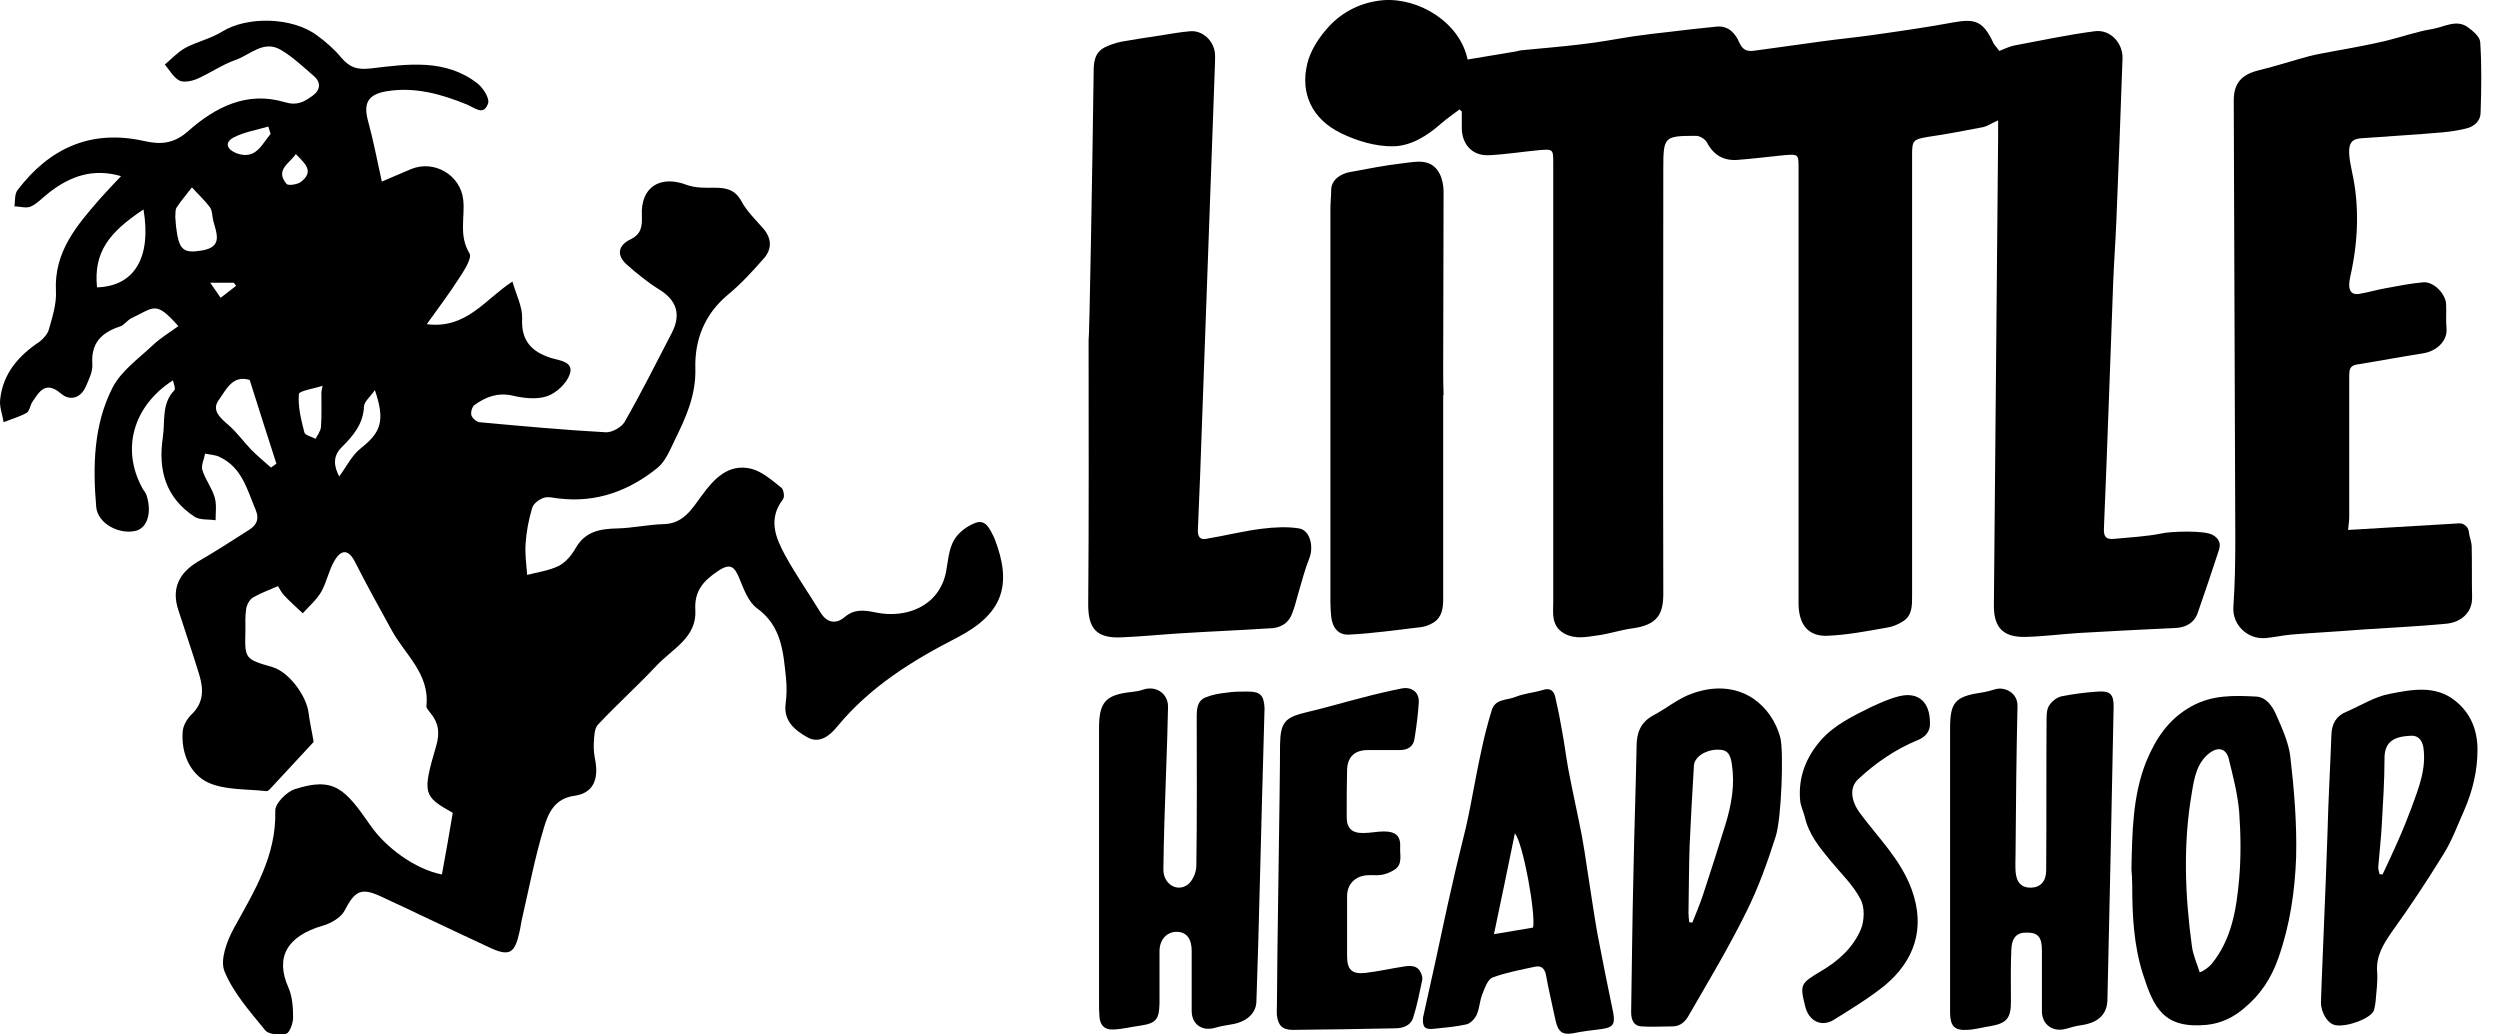 <svg width="116" height="48" viewBox="0 0 116 48" fill="none" xmlns="http://www.w3.org/2000/svg">
<path d="M84.802 29.499C85.719 29.463 86.636 29.283 87.553 29.121C87.804 29.085 88.074 28.977 88.29 28.834C88.739 28.564 88.721 28.078 88.721 27.629C88.721 20.796 88.721 13.981 88.721 7.148C88.721 6.519 88.793 6.465 89.423 6.357C90.286 6.231 91.131 6.069 91.976 5.907C92.192 5.871 92.39 5.727 92.713 5.584C92.713 5.925 92.713 6.141 92.713 6.357C92.641 13.603 92.587 20.868 92.516 28.114C92.516 29.139 92.965 29.571 93.972 29.553C94.781 29.535 95.608 29.427 96.418 29.373C97.928 29.283 99.438 29.211 100.931 29.139C101.416 29.121 101.812 28.905 101.974 28.438C102.315 27.467 102.639 26.496 102.963 25.507C103.053 25.219 102.963 24.985 102.675 24.824C102.279 24.59 100.661 24.662 100.301 24.752C99.582 24.896 98.827 24.932 98.09 25.003C97.73 25.04 97.604 24.914 97.622 24.518C97.784 20.688 97.91 16.858 98.054 13.046C98.09 12.129 98.162 11.194 98.198 10.277C98.305 7.759 98.395 5.224 98.485 2.707C98.503 1.987 97.91 1.358 97.209 1.448C95.95 1.61 94.709 1.879 93.451 2.113C93.217 2.167 92.983 2.275 92.767 2.365C92.659 2.203 92.552 2.113 92.498 2.005C92.03 0.998 91.67 0.855 90.663 1.034C89.405 1.268 88.146 1.448 86.869 1.628C86.114 1.736 85.341 1.808 84.568 1.915C83.525 2.059 82.482 2.203 81.439 2.347C81.097 2.401 80.864 2.347 80.702 1.969C80.522 1.556 80.216 1.196 79.677 1.232C78.922 1.304 78.166 1.394 77.411 1.484C76.872 1.538 76.35 1.61 75.811 1.682C74.984 1.808 74.174 1.969 73.347 2.059C72.448 2.167 71.549 2.239 70.632 2.329C70.542 2.329 70.452 2.365 70.362 2.383C69.607 2.509 68.852 2.635 68.097 2.761C67.737 1.034 65.831 -0.116 64.177 0.009C63.17 0.099 62.307 0.531 61.659 1.232C61.21 1.718 60.796 2.347 60.653 2.976C60.329 4.343 60.886 5.53 62.217 6.177C62.954 6.537 63.835 6.806 64.662 6.788C65.472 6.77 66.227 6.303 66.874 5.727C67.144 5.494 67.431 5.296 67.719 5.08C67.755 5.116 67.791 5.134 67.827 5.17C67.827 5.422 67.827 5.674 67.827 5.925C67.827 6.698 68.312 7.238 69.086 7.202C69.859 7.166 70.632 7.04 71.405 6.968C72.071 6.914 72.071 6.914 72.071 7.598C72.071 14.377 72.071 21.155 72.071 27.934C72.071 28.15 72.053 28.348 72.071 28.564C72.107 28.924 72.233 29.193 72.574 29.391C73.096 29.679 73.617 29.553 74.138 29.481C74.678 29.409 75.199 29.229 75.739 29.157C76.944 28.995 77.177 28.456 77.177 27.539C77.159 20.976 77.177 14.395 77.177 7.831C77.177 6.339 77.213 6.303 78.706 6.303C78.868 6.303 79.101 6.447 79.191 6.591C79.497 7.184 79.965 7.472 80.63 7.418C81.349 7.364 82.05 7.274 82.77 7.202C83.453 7.148 83.453 7.148 83.453 7.831C83.453 14.574 83.453 21.335 83.453 28.078C83.489 29.193 84.1 29.535 84.802 29.499Z" fill="black"/>
<path d="M45.247 24.266C44.869 24.41 44.456 24.716 44.258 25.076C44.024 25.489 43.988 26.029 43.898 26.532C43.575 28.15 42.028 28.708 40.644 28.42C40.104 28.312 39.655 28.24 39.187 28.636C38.809 28.959 38.378 28.924 38.072 28.42C37.533 27.539 36.94 26.694 36.436 25.777C35.986 24.95 35.627 24.087 36.328 23.169C36.418 23.062 36.364 22.72 36.256 22.63C35.825 22.288 35.357 21.875 34.854 21.749C33.793 21.497 33.127 22.216 32.552 23.008C32.102 23.619 31.707 24.302 30.79 24.32C30.089 24.338 29.369 24.5 28.668 24.518C27.859 24.536 27.158 24.644 26.708 25.435C26.528 25.759 26.241 26.101 25.917 26.262C25.467 26.478 24.946 26.55 24.46 26.676C24.424 26.19 24.352 25.705 24.389 25.219C24.424 24.662 24.532 24.105 24.694 23.565C24.748 23.367 25.018 23.169 25.234 23.098C25.449 23.026 25.719 23.116 25.971 23.134C27.679 23.331 29.189 22.774 30.502 21.713C30.862 21.425 31.078 20.904 31.293 20.454C31.815 19.393 32.3 18.351 32.264 17.092C32.228 15.761 32.696 14.574 33.775 13.675C34.386 13.172 34.926 12.579 35.447 11.985C35.825 11.553 35.807 11.068 35.429 10.618C35.069 10.205 34.656 9.809 34.404 9.342C34.116 8.802 33.703 8.712 33.181 8.712C32.75 8.712 32.282 8.73 31.887 8.587C30.628 8.101 29.711 8.677 29.783 10.025C29.801 10.511 29.747 10.87 29.261 11.104C28.686 11.374 28.578 11.841 29.1 12.291C29.567 12.704 30.053 13.1 30.574 13.424C31.401 13.927 31.617 14.592 31.167 15.456C30.448 16.84 29.747 18.243 28.974 19.591C28.83 19.825 28.416 20.059 28.129 20.059C26.169 19.951 24.209 19.771 22.249 19.591C22.105 19.573 21.907 19.393 21.871 19.267C21.835 19.124 21.907 18.854 22.033 18.782C22.536 18.422 23.076 18.207 23.759 18.351C24.281 18.476 24.892 18.548 25.377 18.386C25.809 18.243 26.294 17.793 26.438 17.361C26.636 16.768 25.953 16.732 25.557 16.606C24.658 16.319 24.173 15.797 24.227 14.772C24.245 14.233 23.957 13.693 23.777 13.064C22.482 13.909 21.637 15.276 19.803 15.042C20.379 14.233 20.846 13.621 21.26 12.974C21.511 12.596 21.925 11.967 21.781 11.751C21.278 10.924 21.583 10.079 21.494 9.27C21.368 8.119 20.145 7.4 19.066 7.849C18.634 8.029 18.221 8.209 17.717 8.425C17.502 7.454 17.322 6.501 17.07 5.584C16.854 4.775 17.088 4.379 17.933 4.235C19.246 4.019 20.468 4.361 21.655 4.846C22.051 5.008 22.428 5.386 22.644 4.811C22.734 4.577 22.428 4.091 22.159 3.875C20.666 2.707 18.886 2.976 17.214 3.174C16.567 3.246 16.243 3.138 15.847 2.689C15.524 2.293 15.128 1.951 14.714 1.646C13.564 0.783 11.46 0.747 10.309 1.466C9.788 1.79 9.14 1.933 8.601 2.221C8.241 2.419 7.953 2.743 7.648 2.994C7.864 3.246 8.043 3.588 8.313 3.732C8.511 3.84 8.871 3.768 9.104 3.678C9.734 3.408 10.309 2.994 10.938 2.779C11.604 2.545 12.233 1.844 13.024 2.311C13.582 2.635 14.067 3.102 14.571 3.534C14.894 3.822 14.876 4.163 14.517 4.433C14.121 4.721 13.797 4.918 13.204 4.739C11.46 4.217 9.985 4.972 8.727 6.087C8.061 6.681 7.432 6.717 6.659 6.537C4.213 5.997 2.289 6.878 0.815 8.82C0.671 9 0.707 9.324 0.671 9.576C0.923 9.576 1.228 9.683 1.444 9.576C1.75 9.432 2.002 9.144 2.289 8.928C3.26 8.173 4.321 7.795 5.616 8.173C5.256 8.551 4.951 8.874 4.645 9.216C3.566 10.457 2.505 11.679 2.595 13.495C2.631 14.089 2.433 14.7 2.271 15.276C2.217 15.491 2.02 15.707 1.84 15.851C0.869 16.498 0.132 17.326 0.006 18.548C-0.03 18.89 0.114 19.232 0.168 19.591C0.527 19.447 0.905 19.34 1.228 19.16C1.372 19.088 1.39 18.818 1.498 18.656C1.822 18.171 2.11 17.649 2.829 18.261C3.242 18.62 3.746 18.476 3.98 17.937C4.123 17.613 4.303 17.254 4.285 16.912C4.213 15.923 4.699 15.438 5.562 15.15C5.76 15.096 5.904 14.862 6.083 14.772C7.18 14.251 7.216 13.945 8.277 15.132C7.882 15.419 7.432 15.689 7.054 16.049C6.407 16.66 5.616 17.218 5.22 17.991C4.339 19.717 4.303 21.641 4.465 23.529C4.537 24.302 5.544 24.824 6.317 24.626C6.839 24.482 7.054 23.781 6.803 22.99C6.767 22.864 6.659 22.756 6.605 22.648C5.616 20.85 6.173 18.836 8.025 17.649C8.061 17.811 8.151 18.027 8.097 18.099C7.486 18.728 7.666 19.537 7.558 20.274C7.324 21.803 7.684 23.098 9.032 23.979C9.284 24.14 9.68 24.087 10.003 24.14C10.003 23.781 10.057 23.421 9.967 23.098C9.842 22.648 9.536 22.27 9.392 21.821C9.32 21.605 9.464 21.317 9.518 21.048C9.752 21.102 10.003 21.102 10.201 21.209C11.226 21.695 11.46 22.702 11.855 23.637C12.053 24.105 11.891 24.374 11.55 24.59C10.759 25.093 9.985 25.597 9.176 26.064C8.277 26.604 7.953 27.341 8.277 28.312C8.601 29.319 8.942 30.308 9.248 31.315C9.446 31.98 9.464 32.61 8.871 33.167C8.673 33.365 8.493 33.671 8.475 33.958C8.403 34.947 8.817 35.9 9.626 36.296C10.417 36.673 11.442 36.602 12.359 36.709C12.413 36.709 12.467 36.673 12.503 36.638C13.204 35.882 13.887 35.145 14.553 34.426C14.481 33.976 14.373 33.527 14.319 33.077C14.211 32.25 13.384 31.171 12.647 30.955C11.352 30.578 11.352 30.578 11.388 29.247C11.388 28.906 11.37 28.582 11.424 28.24C11.46 28.043 11.586 27.809 11.748 27.719C12.089 27.521 12.485 27.377 12.898 27.197C12.988 27.341 13.078 27.521 13.204 27.647C13.474 27.935 13.761 28.186 14.049 28.456C14.337 28.132 14.697 27.827 14.912 27.449C15.164 27 15.254 26.46 15.524 26.011C15.829 25.489 16.171 25.471 16.477 26.082C17.016 27.143 17.591 28.186 18.167 29.229C18.778 30.362 19.947 31.261 19.785 32.754C19.767 32.861 19.911 32.987 19.983 33.095C20.361 33.563 20.415 34.012 20.235 34.624C19.587 36.835 19.641 36.943 21.008 37.716C20.846 38.687 20.684 39.605 20.505 40.575C19.228 40.324 17.879 39.299 17.196 38.31C16.009 36.602 15.506 36.026 13.672 36.62C13.294 36.745 12.755 37.285 12.773 37.627C12.826 39.712 11.802 41.349 10.848 43.075C10.525 43.668 10.201 44.549 10.417 45.071C10.831 46.078 11.604 46.941 12.305 47.804C12.467 48.002 12.97 48.038 13.276 47.966C13.438 47.93 13.6 47.48 13.6 47.211C13.6 46.743 13.564 46.24 13.384 45.826C12.755 44.423 13.312 43.434 14.984 42.949C15.362 42.841 15.829 42.571 15.991 42.248C16.459 41.349 16.746 41.169 17.645 41.582C19.354 42.374 21.026 43.183 22.734 43.974C23.633 44.388 23.885 44.244 24.101 43.255C24.155 43.039 24.173 42.823 24.227 42.607C24.55 41.205 24.82 39.784 25.234 38.418C25.431 37.752 25.719 37.051 26.654 36.925C27.553 36.799 27.769 36.134 27.625 35.307C27.571 35.037 27.535 34.749 27.553 34.48C27.571 34.192 27.571 33.797 27.751 33.617C28.632 32.682 29.585 31.819 30.466 30.884C31.185 30.11 32.336 29.589 32.264 28.312C32.21 27.431 32.624 26.964 33.289 26.514C33.883 26.101 34.08 26.28 34.314 26.856C34.512 27.341 34.728 27.935 35.123 28.222C36.274 29.049 36.346 30.272 36.472 31.477C36.508 31.855 36.508 32.268 36.454 32.646C36.346 33.455 36.886 33.886 37.461 34.21C38.036 34.534 38.522 34.12 38.882 33.671C40.392 31.855 42.334 30.65 44.402 29.589C46.524 28.492 46.991 27.161 46.146 24.986C45.912 24.5 45.732 24.087 45.247 24.266ZM4.501 13.334C4.339 11.697 5.058 10.78 6.659 9.719C7.036 11.967 6.227 13.28 4.501 13.334ZM10.848 6.375C11.334 6.123 11.909 6.033 12.449 5.871C12.485 5.979 12.521 6.105 12.557 6.213C12.143 6.699 11.873 7.436 10.974 7.112C10.525 6.932 10.399 6.609 10.848 6.375ZM9.356 11.625C8.493 11.769 8.295 11.589 8.169 10.511C8.151 10.367 8.151 10.241 8.133 10.061C8.151 9.935 8.115 9.737 8.205 9.612C8.421 9.288 8.673 9 8.906 8.694C9.176 9 9.482 9.27 9.734 9.612C9.86 9.773 9.842 10.043 9.895 10.241C10.057 10.852 10.345 11.464 9.356 11.625ZM10.848 13.118C10.884 13.172 10.92 13.208 10.956 13.262C10.723 13.442 10.471 13.639 10.237 13.819C10.111 13.639 9.985 13.442 9.752 13.118C10.255 13.118 10.561 13.118 10.848 13.118ZM12.575 21.695C12.269 21.425 11.945 21.156 11.658 20.868C11.298 20.49 10.992 20.059 10.597 19.717C10.219 19.393 9.806 19.034 10.147 18.566C10.489 18.099 10.777 17.38 11.586 17.631C12.017 18.98 12.413 20.256 12.826 21.515C12.755 21.569 12.665 21.623 12.575 21.695ZM13.294 8.533C12.755 7.885 13.42 7.598 13.726 7.148C14.139 7.58 14.607 7.939 13.959 8.443C13.779 8.569 13.366 8.623 13.294 8.533ZM14.894 19.807C14.876 20.005 14.732 20.185 14.643 20.364C14.463 20.256 14.157 20.203 14.121 20.059C13.977 19.483 13.815 18.872 13.869 18.279C13.887 18.135 14.589 18.027 14.966 17.901C14.948 17.991 14.93 18.099 14.912 18.189C14.912 18.728 14.93 19.267 14.894 19.807ZM16.746 20.796C16.333 21.12 16.081 21.641 15.739 22.109C15.506 21.659 15.416 21.192 15.847 20.76C16.387 20.221 16.854 19.681 16.89 18.854C16.908 18.62 17.178 18.422 17.394 18.099C17.879 19.519 17.681 20.059 16.746 20.796Z" fill="black"/>
<path d="M59.951 28.474C60.077 28.168 60.149 27.845 60.239 27.539C60.401 26.982 60.545 26.424 60.76 25.885C60.958 25.363 60.796 24.608 60.275 24.518C59.718 24.428 59.106 24.464 58.531 24.536C57.668 24.644 56.822 24.86 55.959 25.003C55.69 25.058 55.564 24.896 55.582 24.59C55.654 22.864 55.726 21.155 55.78 19.429C55.977 13.963 56.175 8.479 56.373 3.012C56.373 2.832 56.391 2.653 56.373 2.473C56.319 1.897 55.816 1.412 55.24 1.448C54.773 1.484 54.305 1.574 53.838 1.646C53.244 1.736 52.633 1.826 52.039 1.933C51.77 1.987 51.5 2.077 51.248 2.203C50.763 2.455 50.745 2.94 50.745 3.408C50.691 7.544 50.547 15.797 50.511 15.797C50.511 19.879 50.529 23.961 50.493 28.042C50.493 29.103 50.817 29.643 52.075 29.571C52.956 29.535 53.838 29.445 54.701 29.391C56.085 29.301 57.47 29.247 58.872 29.157C59.358 29.157 59.771 28.959 59.951 28.474Z" fill="black"/>
<path d="M66.964 17.074C66.964 14.358 66.982 11.625 66.982 8.91C66.982 8.622 66.928 8.317 66.802 8.065C66.406 7.31 65.687 7.508 65.058 7.58C64.267 7.669 63.476 7.831 62.684 7.975C62.199 8.047 61.767 8.353 61.767 8.82C61.767 9.108 61.731 9.396 61.731 9.665C61.731 15.761 61.731 21.857 61.731 27.97C61.731 28.186 61.749 28.384 61.767 28.6C61.821 29.121 62.091 29.481 62.612 29.445C63.709 29.391 64.806 29.229 65.903 29.103C66.119 29.085 66.335 28.995 66.514 28.887C66.91 28.636 66.964 28.222 66.964 27.791C66.964 24.644 66.964 21.479 66.964 18.332H66.982C66.964 17.865 66.964 17.469 66.964 17.074Z" fill="black"/>
<path d="M97.353 32.088C96.795 32.124 96.238 32.196 95.68 32.304C95.464 32.34 95.231 32.52 95.105 32.7C94.979 32.861 94.961 33.113 94.961 33.329C94.943 35.684 94.961 38.022 94.943 40.378C94.943 40.881 94.691 41.169 94.26 41.187C93.81 41.205 93.558 40.953 93.522 40.431C93.504 40.144 93.522 39.856 93.522 39.586C93.54 37.321 93.558 35.037 93.612 32.772C93.63 32.142 93.019 31.854 92.587 31.98C92.354 32.052 92.138 32.106 91.904 32.142C90.717 32.322 90.484 32.592 90.484 33.796C90.484 35.9 90.484 38.022 90.484 40.126C90.484 41.672 90.484 43.201 90.484 44.747C90.484 45.502 90.484 46.276 90.484 47.031C90.502 47.624 90.699 47.822 91.293 47.786C91.652 47.768 92.03 47.66 92.39 47.606C93.091 47.48 93.307 47.246 93.307 46.509C93.307 45.7 93.289 44.891 93.325 44.082C93.343 43.506 93.576 43.255 94.062 43.273C94.565 43.273 94.745 43.488 94.745 44.1C94.745 45.035 94.745 45.988 94.745 46.923C94.745 47.552 95.267 47.912 95.878 47.732C96.112 47.66 96.328 47.606 96.561 47.57C97.335 47.462 97.766 47.085 97.784 46.401C97.892 41.852 97.982 37.303 98.072 32.772C98.072 32.214 97.91 32.052 97.353 32.088Z" fill="black"/>
<path d="M57.883 32.088C57.56 32.088 57.218 32.088 56.894 32.142C56.571 32.178 56.247 32.232 55.941 32.358C55.546 32.52 55.528 32.897 55.528 33.275C55.528 35.577 55.546 37.878 55.51 40.18C55.51 40.486 55.33 40.881 55.114 41.043C54.611 41.421 53.963 41.007 53.981 40.324C53.999 38.813 54.053 37.303 54.107 35.792C54.143 34.785 54.179 33.796 54.197 32.789C54.197 32.178 53.64 31.8 53.046 31.998C52.884 32.052 52.705 32.088 52.525 32.106C51.302 32.232 50.996 32.574 50.996 33.779C50.996 38.022 50.996 42.284 50.996 46.527C50.996 46.743 50.996 46.941 51.014 47.157C51.032 47.57 51.266 47.804 51.68 47.768C52.093 47.75 52.507 47.642 52.92 47.588C53.64 47.48 53.783 47.3 53.801 46.563C53.801 45.754 53.801 44.945 53.801 44.136C53.801 43.596 54.143 43.237 54.593 43.237C55.042 43.237 55.294 43.542 55.294 44.118C55.294 45.053 55.294 45.97 55.294 46.905C55.294 47.516 55.761 47.858 56.355 47.696C56.607 47.624 56.876 47.57 57.128 47.534C57.829 47.426 58.279 47.031 58.297 46.473C58.387 44.208 58.567 36.458 58.62 34.857C58.639 34.192 58.657 33.509 58.675 32.843C58.639 32.25 58.477 32.088 57.883 32.088Z" fill="black"/>
<path d="M74.121 43.327C73.941 42.301 73.797 41.277 73.635 40.252C73.563 39.766 73.491 39.281 73.401 38.795C73.203 37.77 72.97 36.745 72.772 35.702C72.664 35.109 72.592 34.516 72.484 33.94C72.394 33.401 72.286 32.861 72.16 32.322C72.089 32.034 71.909 31.908 71.585 32.016C71.171 32.142 70.704 32.178 70.308 32.34C69.913 32.502 69.373 32.412 69.212 32.969C69.032 33.563 68.87 34.174 68.744 34.785C68.564 35.594 68.42 36.404 68.259 37.231C68.187 37.608 68.115 37.986 68.025 38.364C67.809 39.263 67.575 40.18 67.377 41.079C67.108 42.23 66.874 43.38 66.622 44.531C66.424 45.43 66.227 46.329 66.029 47.211C65.993 47.678 66.119 47.786 66.568 47.732C67.054 47.678 67.557 47.642 68.025 47.534C68.223 47.498 68.42 47.282 68.51 47.103C68.654 46.797 68.654 46.437 68.78 46.132C68.888 45.844 69.032 45.448 69.248 45.358C69.877 45.125 70.56 44.999 71.225 44.855C71.495 44.801 71.657 44.909 71.729 45.215C71.855 45.934 72.035 46.653 72.178 47.354C72.304 47.894 72.502 48.02 72.97 47.948C73.401 47.858 73.851 47.804 74.3 47.75C74.822 47.678 74.948 47.552 74.858 47.013C74.606 45.79 74.354 44.567 74.121 43.327ZM71.136 43.039C70.56 43.129 70.021 43.237 69.32 43.344C69.661 41.726 69.967 40.252 70.29 38.669C70.668 39.101 71.261 42.373 71.136 43.039Z" fill="black"/>
<path d="M105.606 33.149C105.444 32.772 105.156 32.358 104.707 32.322C103.682 32.268 102.657 32.232 101.686 32.772C100.607 33.365 100.014 34.3 99.582 35.343C98.953 36.925 98.935 38.615 98.899 40.324C98.917 40.557 98.935 40.809 98.935 41.079C98.935 42.463 99.007 43.848 99.42 45.161C99.924 46.743 100.373 47.75 102.405 47.552C103.088 47.48 103.682 47.175 104.149 46.761C104.869 46.168 105.39 45.394 105.714 44.459C106.253 42.931 106.487 41.349 106.541 39.748C106.577 38.202 106.451 36.656 106.271 35.109C106.199 34.48 105.894 33.796 105.606 33.149ZM103.898 40.773C103.772 42.176 103.556 43.596 102.603 44.747C102.495 44.873 102.153 45.125 102.064 45.107C101.938 44.711 101.758 44.316 101.704 43.902C101.38 41.528 101.29 39.137 101.704 36.763C101.812 36.116 101.92 35.415 102.513 34.947C102.909 34.642 103.286 34.714 103.412 35.199C103.61 36.008 103.826 36.835 103.898 37.662C103.97 38.687 103.988 39.748 103.898 40.773Z" fill="black"/>
<path d="M81.349 32.412C80.486 31.837 79.461 31.837 78.526 32.178C77.879 32.394 77.321 32.879 76.692 33.203C76.116 33.527 75.937 34.012 75.937 34.642C75.901 36.584 75.829 38.526 75.793 40.468C75.739 42.643 75.721 44.801 75.685 46.977C75.685 47.318 75.811 47.606 76.152 47.624C76.638 47.66 77.123 47.624 77.609 47.624C77.987 47.624 78.22 47.372 78.364 47.103C79.281 45.52 80.216 43.956 81.025 42.32C81.583 41.205 82.014 40 82.392 38.813C82.662 37.986 82.769 34.875 82.608 34.228C82.41 33.491 81.978 32.843 81.349 32.412ZM80.072 38.22C79.731 39.335 79.371 40.45 79.011 41.546C78.868 41.978 78.688 42.392 78.526 42.805C78.472 42.805 78.436 42.805 78.382 42.787C78.364 42.643 78.346 42.517 78.346 42.373C78.364 41.313 78.364 40.252 78.4 39.191C78.454 37.968 78.526 36.745 78.598 35.523C78.616 35.145 79.101 34.803 79.659 34.785C80.126 34.767 80.288 34.947 80.36 35.469C80.504 36.422 80.342 37.321 80.072 38.22Z" fill="black"/>
<path d="M65.202 44.837C64.591 44.927 63.979 45.071 63.35 45.143C62.721 45.215 62.505 44.981 62.505 44.369C62.505 43.434 62.505 42.517 62.505 41.582C62.505 41.025 62.882 40.647 63.44 40.611C63.656 40.593 63.889 40.629 64.105 40.593C64.321 40.557 64.519 40.468 64.698 40.36C65.094 40.108 64.95 39.694 64.968 39.335C65.004 38.795 64.77 38.579 64.213 38.579C63.907 38.579 63.584 38.651 63.278 38.651C62.738 38.669 62.487 38.436 62.487 37.914C62.487 37.177 62.487 36.44 62.505 35.72C62.523 35.127 62.846 34.821 63.422 34.803C63.925 34.803 64.447 34.803 64.95 34.803C65.292 34.803 65.579 34.66 65.633 34.282C65.723 33.724 65.795 33.167 65.831 32.61C65.867 32.124 65.508 31.854 65.04 31.944C64.411 32.07 63.799 32.214 63.188 32.376C62.343 32.592 61.498 32.843 60.653 33.041C59.628 33.275 59.412 33.509 59.394 34.552C59.394 36.566 59.25 44.585 59.25 46.581C59.25 46.761 59.232 46.941 59.25 47.121C59.304 47.57 59.502 47.786 59.969 47.786C61.552 47.768 63.134 47.75 64.734 47.714C65.094 47.714 65.472 47.588 65.579 47.193C65.759 46.635 65.867 46.042 65.993 45.466C66.011 45.358 65.975 45.233 65.921 45.125C65.777 44.801 65.472 44.801 65.202 44.837Z" fill="black"/>
<path d="M113.949 32.538C113.014 31.765 111.899 31.998 110.875 32.196C110.191 32.322 109.544 32.736 108.879 33.023C108.393 33.221 108.195 33.581 108.177 34.102C108.123 35.612 108.033 37.123 107.997 38.615C107.926 40.899 107.692 46.15 107.692 46.509C107.692 46.995 108.015 47.516 108.375 47.57C108.933 47.66 110.029 47.246 110.155 46.869C110.191 46.743 110.209 46.599 110.227 46.473C110.263 46.006 110.335 45.538 110.299 45.089C110.245 44.352 110.587 43.812 110.982 43.237C111.828 42.068 112.619 40.863 113.374 39.64C113.77 39.011 114.021 38.31 114.327 37.626C114.723 36.727 114.956 35.774 114.956 34.785C114.956 33.868 114.633 33.095 113.949 32.538ZM111.899 37.465C111.702 37.986 111.504 38.489 111.27 39.011C111.036 39.532 110.803 40.054 110.551 40.575C110.497 40.575 110.461 40.557 110.407 40.557C110.389 40.431 110.335 40.324 110.353 40.198C110.407 39.55 110.479 38.921 110.515 38.274C110.569 37.267 110.641 36.242 110.641 35.235C110.623 34.372 111.126 34.174 111.863 34.138C112.169 34.12 112.367 34.3 112.439 34.642C112.601 35.666 112.223 36.566 111.899 37.465Z" fill="black"/>
<path d="M88.128 32.304C87.678 32.412 87.247 32.61 86.815 32.808C85.988 33.221 85.143 33.617 84.496 34.336C83.794 35.145 83.435 36.062 83.525 37.123C83.543 37.375 83.669 37.627 83.741 37.896C83.92 38.706 84.424 39.317 84.927 39.928C85.413 40.522 85.988 41.061 86.33 41.726C86.528 42.086 86.51 42.715 86.348 43.111C85.988 43.974 85.287 44.603 84.478 45.071C83.543 45.628 83.507 45.682 83.759 46.689C83.92 47.373 84.514 47.678 85.089 47.319C85.898 46.815 86.725 46.312 87.463 45.718C88.793 44.603 89.369 43.111 88.704 41.277C88.182 39.856 87.139 38.867 86.294 37.717C85.898 37.177 85.79 36.548 86.222 36.152C87.031 35.397 87.948 34.767 88.991 34.336C89.315 34.21 89.585 33.94 89.549 33.527C89.549 32.574 89.009 32.088 88.128 32.304Z" fill="black"/>
<path d="M115.082 1.951C115.064 1.7 114.74 1.43 114.489 1.25C113.967 0.89 113.41 1.25 112.888 1.34C112.115 1.466 111.378 1.736 110.623 1.915C109.832 2.095 109.04 2.239 108.249 2.383C107.89 2.455 107.53 2.509 107.17 2.599C106.379 2.814 105.606 3.066 104.797 3.264C104.006 3.462 103.646 3.857 103.646 4.667C103.664 11.463 103.7 18.242 103.718 25.04C103.718 26.082 103.7 27.125 103.628 28.168C103.574 28.995 104.293 29.679 105.12 29.607C105.516 29.571 105.912 29.481 106.307 29.445C107.404 29.355 108.519 29.301 109.616 29.211C110.91 29.121 112.205 29.067 113.5 28.941C114.165 28.887 114.722 28.438 114.705 27.719C114.687 26.945 114.705 26.154 114.687 25.381C114.687 25.165 114.597 24.95 114.561 24.734C114.561 24.482 114.345 24.266 114.093 24.284L108.95 24.59C108.968 24.392 109.004 24.176 109.004 23.979C109.004 21.803 109.004 19.645 109.004 17.469C109.004 17.2 109.004 16.966 109.364 16.912C110.389 16.75 111.414 16.552 112.457 16.39C113.014 16.3 113.572 15.851 113.518 15.24C113.482 14.862 113.518 14.484 113.5 14.125C113.482 13.621 112.906 13.046 112.421 13.1C111.845 13.154 111.288 13.262 110.713 13.37C110.299 13.441 109.886 13.567 109.454 13.639C109.058 13.693 108.915 13.424 109.058 12.812C109.418 11.212 109.49 9.557 109.13 7.957C108.861 6.698 109.004 6.447 109.616 6.411C110.856 6.321 112.097 6.249 113.338 6.141C113.716 6.105 114.075 6.051 114.435 5.961C114.812 5.871 115.1 5.602 115.1 5.224C115.136 4.127 115.154 3.03 115.082 1.951Z" fill="black"/>
</svg>
